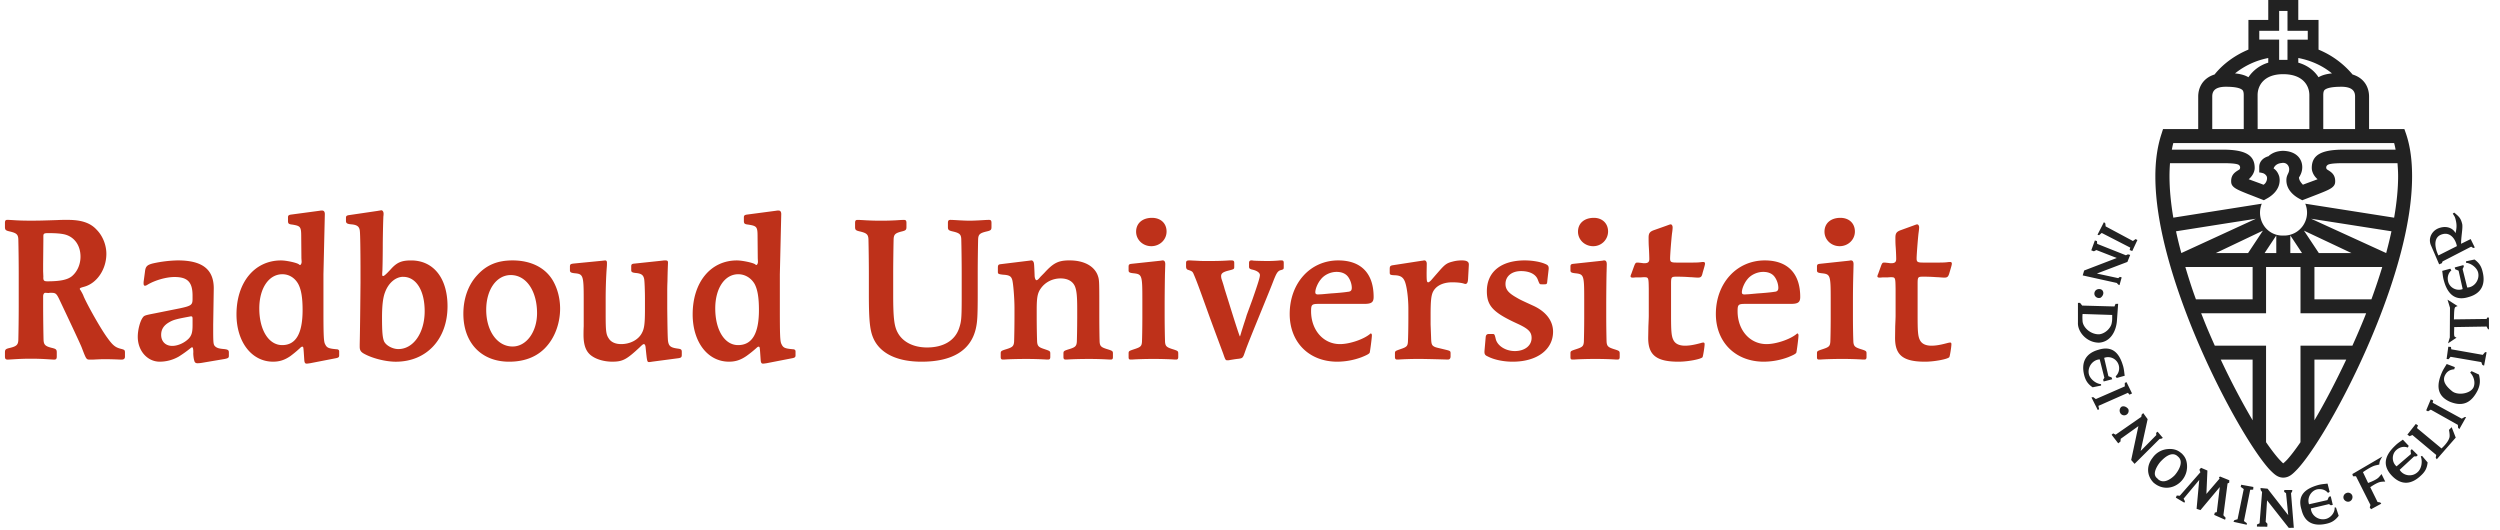 <?xml version="1.0" encoding="UTF-8"?> <svg xmlns="http://www.w3.org/2000/svg" viewBox="0 0 198 42"><g fill="none" fill-rule="evenodd"><path fill="#222" d="m179.03 38.65.562.054 1.635 2.096-.173-1.741-.15-.102.013-.147.632-.004-.01.11-.09.155.221 2.732-.402.002-1.717-2.18-.11 1.707.141.153-.014.231-.818-.01v-.166l.208-.095.198-2.478-.108-.146-.018-.17Zm-1.526-.258.964.175-.016.212-.236.011-.494 2.477.231.173-.011.12-1.05-.232.068-.131.255-.073.49-2.39-.242-.177.041-.165Zm6.838-.09.167.651-.132.084c-.218-.265-.553-.345-.883-.276-.485.127-.789.704-.618 1.177l1.456-.331.12-.263.143-.038.161.68-.151.033-.15-.094-1.434.341c.026.546.581.958 1.142.844.363-.06.774-.457.74-.919l.108.006.214.654c-.28.363-.544.538-1 .636-.882.19-1.68-.01-1.944-1.117-.38-1.207.39-1.686 1.297-1.95.28-.077.468-.081.764-.119ZM174.32 37.05l.507.216-.08 1.853 1.045-1.217-.053-.094.089-.067.734.296-.01.19-.13.062-.33 2.518.181.206-.049.15-.861-.382.05-.182.156-.038.237-1.986-1.529 1.825-.308-.1.21-2.29-1.24 1.486.11.208-.047.112-.678-.403.077-.167.237.018 1.633-1.862-.08-.199.13-.153Zm14.365-.897s-.15.228-.203.387c-.033.092-.043.253-.043.253s-.231.047-.351.08c-.308.093-.757.393-.898.49l-.044.03.408.856s.587-.2.819-.422c.104-.098.243-.283.243-.283l.294.597s-.243-.002-.396.032c-.306.068-.79.412-.79.412l.58 1.175.212.032.082.098-.81.44-.102-.138.055-.198-1.147-2.275-.237.002-.05-.177Zm-2.394 3.075c.069.18 0 .39-.184.479-.177.08-.385-.006-.48-.183a.357.357 0 0 1 .193-.47.353.353 0 0 1 .471.174Zm-14.647-3.658c.428-.045.79.039 1.095.304l.04.03.015.013.018.012.02.021.038.046c.277.286.364.65.342 1.075l-.02.167c-.066.386-.27.747-.58 1.007-.597.498-1.4.522-2.016.008l-.018-.012c-.577-.573-.583-1.366-.094-1.98a1.61 1.61 0 0 1 1.16-.691Zm18.662-.75.463.49-.067.137c-.332-.122-.66-.032-.91.194-.385.334-.372.973.015 1.295l1.14-.975-.031-.283.098-.104.475.471-.108.1h-.18l-1.147 1.064c.287.485.995.593 1.425.179.279-.238.416-.8.246-1.237l.1-.047.443.522c-.05.465-.204.742-.551 1.056-.681.642-1.492.83-2.297-.022-.851-.91-.41-1.715.277-2.364.198-.197.365-.297.609-.475Zm-17.842 1.311c-.502-.455-1.138.216-1.315.394-.21.222-.49.66-.487.988a.45.45 0 0 0 .199.376l.037.048c.14.131.289.184.455.182.393-.01.772-.367.872-.469.141-.151.799-.975.314-1.45Zm9.56-36.13v1.58h1.604V3.93a6.988 6.988 0 0 1 2.695 1.97c.95.29 1.307 1.04 1.307 1.75v2.574h2.797l.133.378c.346 1.027.477 2.15.477 3.374 0 3.786-1.395 8.216-2.777 11.672-2.082 5.218-4.852 9.946-6.318 11.52-.333.342-.612.64-1.08.66-.009.004-.017 0-.03 0-.008 0-.022.004-.032 0-.451-.02-.726-.318-1.068-.66-1.43-1.574-4.178-6.302-6.256-11.52-1.37-3.456-2.772-7.886-2.772-11.672 0-1.224.15-2.347.487-3.374l.12-.378h2.787V7.65c0-.71.36-1.46 1.297-1.751.663-.834 1.62-1.529 2.68-1.97V1.58h1.571V0h2.379Zm-12.281 32.716.35.48-.554 2.522 1.242-1.262-.018-.172.118-.096.414.488-.09.06-.169.03-1.978 1.97-.269-.305.571-2.683-1.4 1.003-.019.216-.178.143-.523-.679.122-.108.196.102 2.03-1.41.03-.178.125-.121ZM182.2 21.146h-2.728v3.664h-5.14c.055.141.114.279.169.422.283.726.593 1.433.91 2.143h4.061v7.648c.407.587.77 1.062 1.068 1.386.088.088.212.224.29.288.089-.064.224-.2.309-.288.296-.324.655-.799 1.061-1.386v-7.648h4.112c.32-.71.626-1.417.92-2.143.057-.143.116-.28.167-.422H182.2v-3.664Zm9.132 12.43.174.119-.082.206 1.943 1.615s.573-.499.638-.915c.027-.21-.047-.553-.047-.553l.214-.216.322.826-1.5 1.716-.084-.12.04-.222-1.89-1.58-.219.096-.178-.125.669-.846Zm1.184-1.944.194.085-.043.182 2.306 1.262.226-.131.117.004-.536.95-.1-.103-.017-.231-2.145-1.205-.218.131-.147-.074.363-.87Zm-14.11-3.15h-2.521a58.738 58.738 0 0 0 2.522 4.806v-4.806Zm7.415 0h-2.518v4.806c.803-1.358 1.67-3.014 2.518-4.806Zm-17.262 3.914a.357.357 0 0 1-.179.467.351.351 0 0 1-.469-.183c-.082-.182-.01-.388.12-.469.159-.082.393.002.528.185Zm-.138-2.13.436.895-.204.096-.12-.147-2.34 1.036.058.263-.108.063-.499-.997.14-.022.205.153 2.295-1.003-.002-.276.14-.061Zm25.358-1.437.645.247-.049.175c-.34.018-.585.173-.734.477-.241.483.138.916.583 1.268.448.34 1.421.192 1.674-.31.157-.338.067-.84-.26-1.176l.107-.116.587.271c.12.479.1.82-.106 1.262-.422.82-1.036 1.368-2.198.89-1.133-.511-1.007-1.445-.628-2.319.118-.269.233-.416.379-.669Zm-25.625.18c.074.267.078.46.123.75l-.634.177-.086-.128a.879.879 0 0 0 .247-.881.878.878 0 0 0-1.154-.585l.334 1.45.259.106.045.14-.677.174-.043-.141.098-.151-.369-1.458c-.565.031-.981.614-.86 1.164.08.353.503.753.968.8v.11l-.67.138c-.378-.258-.557-.53-.67-.978-.216-.867 0-1.68 1.136-1.996 1.199-.375 1.696.403 1.953 1.31Zm25.751-1.548.212.017.024.187 2.494.44.183-.215.121.01-.2 1.06-.137-.057-.085-.226-2.433-.418-.157.19-.157-.017.135-.971Zm-.062-3.729.806.513a.488.488 0 0 0-.198.086c-.084.086-.084.438-.1.964l2.589-.034.05-.114.132.006.004.927h-.072l-.116-.218-2.565.043c.004.279-.04.695.039.758.031.025.08.058.147.08l-.675.45.141-.468.014-2.353-.196-.64Zm-29.103.256.17.214 2.554.07.089-.207.204-.002-.098 1.356c-.061.803-.505 1.668-1.421 1.72-.978.001-1.702-.866-1.665-1.583V23.99l.167-.002Zm.204.88s-.035.115-.006.57c.034.483.617 1.055 1.315 1.039.497-.051.917-.51.986-.852.064-.288.04-.422.047-.68Zm13.463-3.722h-5.329c.247.826.514 1.684.84 2.563h4.489v-2.563Zm10.268 0h-5.372v2.563h4.512c.322-.88.607-1.737.86-2.563Zm7.306-.594c.376.28.543.54.645.99.22.88-.017 1.689-1.13 1.989-1.17.363-1.702-.41-1.945-1.32-.079-.266-.083-.46-.128-.757l.642-.172.083.133c-.254.216-.338.556-.256.883.12.495.68.78 1.152.597l-.323-1.458-.271-.112-.036-.143.69-.187.029.124-.096.188.367 1.466c.565-.015.989-.604.869-1.164-.07-.357-.502-.745-.966-.798v-.114l.674-.145Zm-29.435 2.503c.095.18 0 .39-.166.518a.367.367 0 0 1-.475-.177c-.08-.176 0-.39.182-.47.177-.073.389-.024.46.129Zm-.634-4.011.167.05.016.219 2.275.905.162-.073.179.043-.222.557-2.418.92 1.69.364.134-.1.14.041-.172.614-.098-.047-.118-.127-2.698-.597.115-.388 2.583-.992-1.615-.63-.196.1-.208-.076.284-.783Zm28.459-2.207c.377.314.524.437.636.91.06.33-.092.981-.09 1.562l.759-.374.328.67-.126.038-.163-.106-2.265 1.168-.053.14-.217.091-.634-1.47c-.285-.598.078-1.262.716-1.43.514-.15.997.015 1.215.428.098-.403.11-.662.01-1.064-.073-.289-.116-.285-.228-.48Zm.214 2.657c-.092-.5-.48-1.123-1.13-.948-.784.198-.623 1.083-.334 1.686Zm-11.545-2.168 5.945 2.717.152-.588c.097-.385.185-.759.266-1.136-1.24-.192-4.273-.67-6.363-.993Zm-.567.942 1.178 1.775h2.584l-3.762-1.775Zm-1.08.38v1.395h.927l-.926-1.396Zm-1.112 0-.925 1.395h.925v-1.396Zm-1.058-.38-3.73 1.775h2.554l1.176-1.775Zm-.555-.942c-2.096.322-5.103.801-6.328.993.12.566.257 1.125.42 1.724Zm-12.037.268.11.1.024.236 2.162 1.158.206-.15.15.07-.41.875-.205-.08.047-.191-2.26-1.162-.213.18-.121-.039.51-.997Zm14.2-4.695h-.046c-.021 0-.037.006-.06.011-.564.044-.656.436-.656.436s.182.085.337.367c.044.089.09.187.116.297.012.074.026.157.026.263 0 .822-.713 1.299-1.05 1.473l-.198.114s-.964-.38-1.239-.484c-.954-.381-1.354-.548-1.354-1.001v-.034c0-.561.387-.748.636-.905.106-.078.086-.266.01-.337-.051-.055-.15-.175-1.302-.175h-4.188c-.023.338-.04.668-.04 1.025 0 .99.101 2.098.303 3.291l7.005-1.107a1.95 1.95 0 0 0-.138.705c0 1.007.778 1.819 1.779 1.819l.056-.002.065.002a1.817 1.817 0 0 0 1.682-2.524l7.04 1.107c.206-1.193.316-2.3.316-3.291 0-.357-.024-.687-.049-1.025h-4.286c-1 0-1.195.093-1.265.153l-.023.022c-.088.07-.11.259.016.337.245.157.622.344.622.905v.034c0 .453-.39.62-1.354 1l-1.252.485-.216-.114c-.33-.174-1.048-.651-1.042-1.473 0-.45.221-.52.221-.864 0-.275-.19-.51-.473-.51Zm8.784-1.568h-17.489c-.049.164-.08.341-.118.522h4.043c1.763 0 2.52.426 2.52 1.448 0 .314-.186.656-.475.895.205.08 1.047.38 1.168.436.251-.128.357-.53.234-.707-.05-.063-.104-.14-.253-.204a1.665 1.665 0 0 0-.314-.065v-.435c0-.409.286-.725.745-.852a.483.483 0 0 1 .044-.05c.257-.205.579-.354 1.089-.374 1.099.03 1.53.67 1.53 1.297 0 .404-.18.683-.262.819.025.276.216.457.314.57.121-.054.961-.355 1.162-.435-.283-.24-.46-.58-.46-.895 0-1.022.752-1.448 2.503-1.448h4.135a5.67 5.67 0 0 0-.116-.522Zm-13.318-4.46c-.978 0-1.088.44-1.088.78v2.573h2.495V7.537c0-.338-.092-.404-.155-.446-.137-.1-.457-.22-1.252-.22Zm4.533-.996c-1.517 0-2.029.89-2.029 1.662l.004 2.687h4.096V7.537c0-.771-.526-1.662-2.07-1.662Zm4.585.997c-.797 0-1.126.12-1.264.22-.057.04-.149.107-.149.445v2.687h2.52V7.65c0-.34-.118-.78-1.107-.78Zm-5.77-2.277a6.037 6.037 0 0 0-2.632 1.219c.385.037.762.121 1.062.304a2.86 2.86 0 0 1 1.57-1.154Zm2.379 0v.369c.692.198 1.242.595 1.603 1.154.308-.183.677-.267 1.064-.304-.746-.615-1.674-1.03-2.667-1.22ZM181.17.864h-.661V2.44h-1.574v.699h1.574v1.603h.66V3.14h1.606v-.7h-1.605V.865Z"></path><path fill="#BE311A" d="M25.511 16.673c.135 0 .216.094.216.282l-.11 4.764v3.262c.004 1.62.028 2.07.122 2.257.141.298.249.363.908.422.138 0 .216.062.216.174v.299c0 .153-.045.202-.322.249l-1.98.386c-.122.016-.216.032-.275.032-.123 0-.17-.079-.186-.279l-.045-.671c-.03-.377-.03-.393-.138-.393a.317.317 0 0 0-.137.093 9.138 9.138 0 0 1-.789.657c-.46.314-.86.438-1.364.438-1.692 0-2.897-1.562-2.897-3.745 0-2.541 1.439-4.274 3.527-4.274.412 0 1.207.172 1.4.298.047.047.092.063.107.063.061 0 .126-.124.126-.254l-.018-.282-.015-1.672c0-.819-.046-.88-.695-.99-.295-.03-.353-.078-.353-.296v-.275c0-.155.058-.204.304-.231l2.216-.297c.076-.017.149-.017.182-.017Zm36.149 0c.137 0 .215.094.215.282l-.111 4.764v2.79c0 2.008.017 2.524.123 2.729.138.298.244.363.909.422.135 0 .21.062.21.174v.299c0 .153-.045.202-.32.249l-1.98.386c-.124.016-.214.032-.277.032-.122 0-.167-.079-.183-.279l-.047-.671c-.031-.377-.031-.393-.137-.393-.018 0-.079.032-.14.093a9.15 9.15 0 0 1-.82.657c-.463.314-.861.438-1.368.438-1.686 0-2.875-1.562-2.875-3.745 0-2.541 1.419-4.274 3.505-4.274.414 0 1.235.172 1.433.298a.204.204 0 0 0 .11.063c.059 0 .122-.124.122-.254v-.01l-.014-.272L60 18.779c0-.819-.047-.88-.732-.99-.292-.03-.353-.078-.353-.296v-.275c0-.155.06-.204.306-.231l2.25-.297c.08-.017.156-.017.188-.017Zm-47.574 3.951c1.937 0 2.844.707 2.844 2.218l-.045 2.857v.376c.001 1.197.016 1.227.182 1.383.14.108.29.155.662.186.306.032.398.079.398.267v.252c0 .172-.047.206-.322.266l-1.825.309a2.108 2.108 0 0 1-.34.031c-.143 0-.23-.065-.259-.232-.045-.108-.088-.502-.07-.626 0-.28-.032-.41-.104-.41-.016 0-.061.035-.106.065a9.368 9.368 0 0 1-.94.673 3.028 3.028 0 0 1-1.514.406c-.969 0-1.736-.855-1.736-1.972 0-.532.172-1.207.386-1.51.12-.168.14-.186.95-.343l2.024-.406c.875-.19.979-.265.979-.736v-.269c0-1.068-.397-1.47-1.425-1.47-.66 0-1.53.251-2.116.595-.121.08-.184.096-.23.096-.074 0-.107-.067-.107-.188v-.1l.108-.81c.045-.421.153-.545.632-.67a9.953 9.953 0 0 1 1.974-.238Zm38.623.002c.153 0 .196.045.196.186l-.016.412c-.013.404-.013.404-.027 1.09a15.4 15.4 0 0 0-.016.79v1.325c.016 1.447.03 2.306.06 2.575.062.42.217.532.798.608.245.034.294.08.294.267v.22c0 .187-.049.236-.26.27l-2.089.276a2.842 2.842 0 0 1-.22.031c-.178 0-.178 0-.288-1.075-.016-.24-.06-.348-.155-.348-.044 0-.116.047-.318.25-1.044.975-1.349 1.142-2.179 1.142-.585 0-1.175-.155-1.572-.42-.49-.312-.702-.846-.702-1.708 0-.123 0-.39.015-.675v-2.165c0-1.829-.049-1.968-.661-2.03-.353-.032-.43-.081-.43-.252v-.267c0-.188.045-.218.261-.251l2.245-.22c.155-.014.26-.031.279-.031.104 0 .147.064.147.186 0 .08 0 .206-.012.343-.06.74-.09 1.74-.09 2.493v1.22c0 1.4.03 1.634.27 1.975.187.27.527.41.957.41.72 0 1.368-.345 1.642-.877.184-.337.237-.704.243-1.732v-.98c0-.6-.029-1.43-.066-1.578-.059-.287-.206-.41-.59-.458-.356-.031-.432-.078-.432-.233v-.283c0-.172.045-.22.263-.235l2.206-.234c.092-.017.182-.017.247-.017Zm99.132-2.856c.09 0 .155.114.155.237 0 .095-.02.27-.047.458-.049.39-.153 1.707-.153 2.004 0 .28.079.327.516.327h1.26c.37 0 .568-.015.795-.047h.094c.077 0 .126.047.126.128 0 .092-.049.249-.188.72-.09.328-.165.39-.414.39h-.036a13.156 13.156 0 0 1-.424-.03c-.108 0-.29-.017-.583-.032-.333-.012-.441-.012-.577-.012-.458 0-.488 0-.49.546v2.535c0 1.227.025 1.631.178 1.932.142.294.448.453.919.453.335 0 .704-.06 1.244-.206a1.64 1.64 0 0 1 .23-.045c.076 0 .106.045.106.125 0 .22-.12.972-.169 1.035-.133.16-1.193.359-1.914.359-1.742 0-2.38-.514-2.38-1.88l.012-.923c.015-.38.03-.648.03-.85v-2.113c-.015-.91-.015-.925-.382-.925-.065 0-.065 0-.278.016h-.399a1.79 1.79 0 0 1-.228.016c-.094 0-.155-.048-.155-.093 0-.033.016-.113.061-.202l.187-.518c.121-.343.149-.379.304-.379.049 0 .188.016.369.036a.775.775 0 0 0 .184.015c.28 0 .385-.098.385-.331 0-.079-.01-.581-.047-1.037-.016-.249-.016-.482-.016-.655 0-.344.09-.475.428-.597l.944-.343c.308-.114.308-.114.353-.114Zm-31.07 2.855c.58 0 1.206.108 1.577.265.245.094.308.175.308.363v.044l-.108.94c-.016.25-.045.28-.216.28h-.243c-.153 0-.153 0-.308-.402-.171-.406-.648-.644-1.317-.644-.736 0-1.229.408-1.229 1.017 0 .42.216.7.815 1.046.35.206.35.206 1.377.677 1 .453 1.576 1.191 1.576 2.059 0 1.42-1.268 2.377-3.199 2.377-.736 0-1.48-.155-1.982-.42-.22-.093-.265-.193-.25-.44l.093-1.07c.014-.186.094-.265.263-.265h.257c.17 0 .185 0 .28.407.138.54.786.946 1.508.946.785 0 1.329-.428 1.329-1.037 0-.47-.244-.722-1.084-1.114-1.968-.895-2.459-1.427-2.459-2.59 0-1.53 1.117-2.439 3.013-2.439Zm-90.575-3.972c.106 0 .183.116.183.271 0 .045 0 .126-.016.218-.014.367-.031.818-.047 2.09 0 .97-.014 1.708-.028 2.163l-.017.265v.112c0 .059.031.09.078.09.077 0 .26-.169.61-.548.474-.531.849-.688 1.602-.688 1.763 0 2.883 1.393 2.883 3.628 0 2.605-1.656 4.393-4.098 4.393-.812 0-1.92-.279-2.58-.671-.2-.128-.277-.252-.277-.519v-.172c.03-1.349.045-2.966.063-4.909l-.001-1.287c-.003-1.234-.02-2.515-.049-2.766-.027-.363-.196-.502-.624-.551-.386-.028-.478-.092-.478-.277v-.241c0-.145.058-.193.26-.22l2.24-.33.296-.05Zm75.793 3.972c1.812 0 2.803 1.032 2.803 2.893 0 .424-.169.55-.748.55h-3.578c-.567 0-.628.049-.628.58 0 1.49.966 2.605 2.289 2.605.767 0 1.872-.377 2.374-.8.034-.028.047-.044.061-.044.05 0 .092.06.092.141 0 .232-.143 1.268-.172 1.378-.042.092-.208.186-.636.36a5.6 5.6 0 0 1-1.933.358c-2.244 0-3.769-1.546-3.769-3.778 0-2.425 1.614-4.243 3.845-4.243Zm26.33-2.855c.092 0 .153.114.153.237 0 .095-.015.27-.045.458-.05.39-.155 1.707-.155 2.004 0 .28.075.327.522.327h1.256c.365 0 .57-.015.768-.047h.094c.076 0 .125.047.125.128 0 .092-.049.249-.186.72-.07.328-.141.39-.389.39h-.036a10.953 10.953 0 0 1-.42-.03c-.11 0-.287-.017-.582-.032-.293-.01-.41-.012-.525-.012h-.058c-.463 0-.492 0-.494.553v2.528c0 1.227.03 1.631.184 1.932.14.294.448.453.927.453.335 0 .698-.06 1.236-.206a.934.934 0 0 1 .2-.045c.08 0 .112.045.112.125 0 .22-.124.972-.165 1.035-.118.16-1.173.359-1.894.359-1.752 0-2.41-.514-2.41-1.88l.016-.923c.016-.38.03-.648.03-.85v-2.113c-.014-.91-.014-.925-.383-.925-.063 0-.063 0-.28.016h-.396c-.127.016-.211.016-.23.016-.095 0-.154-.048-.154-.093 0-.033.014-.113.059-.202l.186-.518c.126-.343.155-.379.308-.379.043 0 .185.016.367.036.063.015.126.015.185.015.278 0 .38-.098.38-.331 0-.079-.011-.581-.043-1.037-.013-.249-.013-.482-.013-.655 0-.344.086-.475.427-.597l.968-.343c.308-.114.308-.114.355-.114Zm7.454 2.855c1.806 0 2.805 1.032 2.805 2.893 0 .424-.17.55-.75.55h-3.581c-.57 0-.63.049-.63.58 0 1.49.965 2.605 2.294 2.605.763 0 1.868-.377 2.375-.8.033-.028.047-.044.062-.044.044 0 .093.06.093.141 0 .232-.138 1.268-.171 1.378-.043.092-.214.186-.644.36a5.601 5.601 0 0 1-1.93.358c-2.248 0-3.8-1.546-3.8-3.778 0-2.425 1.64-4.243 3.877-4.243Zm-61.447-3.21c.156 0 .2.063.2.248v.316c0 .235-.058.28-.413.36-.52.125-.63.235-.646.63a134.59 134.59 0 0 0-.031 2.517v1.72c0 1.85-.03 2.294-.152 2.824-.398 1.72-1.856 2.616-4.296 2.616-1.874 0-3.193-.61-3.762-1.737-.324-.658-.412-1.394-.412-3.635v-1.582c0-.971-.018-2.102-.032-2.724-.015-.394-.137-.504-.643-.63-.356-.078-.417-.124-.417-.36v-.315c0-.185.046-.247.2-.247.089 0 .37.013.63.03a22.564 22.564 0 0 0 2.45 0c.235-.017.497-.03.589-.03.153 0 .2.062.2.247v.316c0 .235-.065.28-.398.36-.495.125-.607.235-.619.63-.012.47-.03 1.699-.033 2.526v1.85c0 1.8.076 2.482.35 2.985.394.752 1.253 1.19 2.327 1.19 1.29 0 2.194-.533 2.532-1.49.183-.542.213-.762.217-2.284v-2.054c0-.926-.017-2.133-.033-2.724-.012-.394-.12-.504-.642-.63-.353-.078-.416-.124-.416-.36v-.315c0-.185.05-.247.2-.247.109 0 .368.013.63.03.291.015.595.032.87.032.34 0 .614-.017.922-.033.261-.016.52-.03.628-.03Zm-37.73 3.21c1.462 0 2.613.583 3.21 1.627.356.628.555 1.395.555 2.192 0 1.056-.352 2.122-.972 2.873-.702.876-1.747 1.33-3.067 1.33-2.193 0-3.623-1.489-3.623-3.797 0-1.22.398-2.317 1.12-3.079.719-.785 1.582-1.146 2.777-1.146Zm54.346.033c.148.014.426.014.79.014.72 0 1.163-.014 1.624-.047h.187c.153 0 .21.047.21.204v.282c0 .205-.012.205-.428.314-.442.108-.612.218-.612.438 0 .079.013.189.062.314.075.23.152.467.212.703l.387 1.236c.477 1.537.799 2.526.828 2.526.016 0 .032-.076.063-.173l.063-.217.135-.424c.077-.254.185-.55.275-.868l.448-1.22c.476-1.365.6-1.783.6-1.955 0-.187-.247-.36-.632-.438-.184-.051-.23-.094-.23-.236v-.282c0-.14.061-.204.185-.204.045 0 .09 0 .167.017.184.016.816.03 1.126.03.285 0 .64-.014.964-.047h.137c.124 0 .17.047.17.204v.282c0 .22 0 .22-.291.299-.202.092-.295.233-.554.903-.169.44-.169.44-1.487 3.67-.493 1.22-.603 1.507-.709 1.805-.133.375-.133.389-.196.48-.05.08-.108.115-.322.144-.143.016-.186.016-.726.106a.506.506 0 0 1-.12.017l-.051.001c-.15 0-.165-.018-.334-.514-.204-.55-.337-.897-1.048-2.826-.73-2.022-1.008-2.82-1.271-3.425-.108-.269-.138-.289-.495-.408-.09-.032-.133-.13-.133-.252v-.282c0-.157.062-.204.26-.204h.032c.048.001.165.007.714.033ZM5.37 17.414c1.07 0 1.792.234 2.289.786.476.48.765 1.205.765 1.905 0 1.21-.736 2.318-1.739 2.599-.337.094-.365.11-.365.19 0 .014.018.047.057.09.11.189.204.352.247.487.324.738 1.34 2.548 1.877 3.282.431.596.63.765 1.09.877.26.068.3.088.306.28v.344c0 .143-.091.226-.244.226h-.124c-.334-.018-.89-.034-1.256-.034-.232 0-.552.016-.905.034H7.13c-.293 0-.293 0-.66-.962-.133-.343-1.181-2.557-1.73-3.717-.264-.563-.325-.61-.694-.61H3.94c-.059.015-.108.015-.108.015l-.245-.016c-.092 0-.17.11-.17.281v.756c0 .812.017 2.18.033 2.698.017.375.137.5.643.624.338.08.403.126.403.365v.313c0 .184-.047.253-.204.253-.106 0-.352-.018-.61-.034a20.833 20.833 0 0 0-2.46 0c-.263.016-.522.034-.614.034-.167 0-.216-.069-.216-.253v-.313c0-.239.06-.284.414-.365.508-.123.632-.249.646-.624.015-.612.031-1.729.031-2.698v-2.534c0-.973-.016-2.102-.031-2.726-.014-.393-.138-.504-.646-.628-.353-.077-.414-.126-.414-.361v-.316c0-.187.049-.248.184-.248.154 0 .383.016.646.032.279.016.63.03 1.12.03h.244c.546-.001.694-.006 1.951-.046.312-.016.585-.016.832-.016Zm141.231 3.21c.137 0 .2.11.2.299v.024l-.014.586a78.48 78.48 0 0 0-.034 2.297v1.13c0 .915.017 1.745.034 2.122.032.33.122.42.568.563.42.13.469.155.474.322v.304c0 .141-.046.206-.166.206h-.11a26.44 26.44 0 0 0-1.67-.05c-.583 0-1.317.02-1.704.05h-.106c-.14 0-.169-.05-.169-.206v-.25c0-.217 0-.217.48-.376.472-.155.547-.234.578-.563.016-.372.027-1 .03-1.858v-1.548c0-1.848-.03-1.956-.658-2.029-.353-.033-.43-.078-.43-.237v-.283c0-.173.044-.216.26-.236l2.198-.235.121-.014c.047-.017.087-.017.118-.017Zm-54.51 0c.133 0 .198.11.198.299l-.018.61c-.012.267-.031 1.784-.031 2.648v.779c0 .915.02 1.745.031 2.122.03.33.122.42.571.563.46.143.475.159.475.377v.249c0 .141-.049.206-.166.206h-.112c-.4-.03-1.088-.05-1.676-.05-.581 0-1.315.02-1.702.05h-.106c-.141 0-.17-.05-.17-.206v-.25c0-.217 0-.217.478-.376.475-.155.554-.234.581-.563.014-.372.027-1 .03-1.858v-1.548c0-1.848-.03-1.956-.658-2.029-.355-.033-.432-.078-.432-.237v-.283c0-.173.047-.216.263-.236l2.196-.235.124-.014c.045-.017.088-.017.124-.017Zm34.966 0c.138 0 .199.11.199.299v.038l-.014.572c-.011.25-.026 1.6-.028 2.479v.948c0 .915.016 1.745.028 2.122.03.33.12.42.563.563.461.143.475.159.475.377v.249c0 .141-.047.206-.169.206h-.108c-.398-.03-1.085-.05-1.642-.05-.583 0-1.32.02-1.704.05h-.108c-.137 0-.169-.05-.169-.206v-.25c0-.199 0-.216.37-.34l.111-.036c.475-.155.548-.234.581-.563.01-.372.025-1 .027-1.858v-1.548c0-1.848-.027-1.956-.659-2.029-.351-.033-.43-.078-.43-.237v-.283c0-.173.045-.216.261-.236l2.185-.235.11-.014c.045-.017.09-.017.121-.017Zm-11.278 0c.4 0 .567.11.552.345v.032l-.061 1.1c-.016.275-.08.387-.216.387-.03 0-.077-.017-.141-.035-.183-.06-.536-.094-.89-.094-.563 0-1.006.157-1.299.437-.334.345-.412.646-.42 2.006v.897l.038 1.005c.013.516.045.646.259.754.123.06.14.06.798.217.467.114.487.114.487.33v.22c0 .159-.076.251-.202.251h-.07c-.444-.012-1.673-.049-2.291-.049-.489 0-1.205.022-1.568.05h-.106c-.122 0-.169-.066-.169-.209v-.247c0-.216 0-.216.453-.375.471-.157.55-.236.575-.565.017-.357.033-.986.035-1.854v-.782c0-.783-.107-1.676-.26-2.102-.14-.387-.361-.53-.832-.544-.34-.015-.385-.043-.385-.217v-.267c0-.232.045-.281.277-.314l2.227-.344.128-.016c.059-.017.106-.017.118-.017.111 0 .184.11.184.267l-.012.69c0 .672.012.778.136.778.049 0 .18-.106.292-.244.232-.269.232-.269.6-.689.429-.486.586-.596 1.023-.706.234-.063.461-.096.74-.096Zm-31.061 0c1.105 0 1.92.426 2.212 1.16.125.351.134.377.135 2.206v.967c0 .919.014 1.812.026 2.126.027.327.117.42.579.563.459.143.474.157.474.377v.247c0 .16-.045.206-.166.206h-.11a26.712 26.712 0 0 0-1.659-.047c-.586 0-1.307.018-1.705.047h-.112c-.122 0-.167-.063-.167-.206v-.247c0-.22.016-.234.475-.377.463-.143.554-.236.585-.563.013-.333.027-1.086.03-1.902v-.736c0-.985-.046-1.411-.17-1.739-.166-.424-.58-.655-1.146-.655-.632 0-1.212.29-1.566.792-.26.364-.326.707-.326 1.708v.406c0 .948.018 1.763.034 2.126.031.327.123.42.569.563.455.157.473.157.473.377v.247c0 .143-.047.206-.173.206h-.106a26.49 26.49 0 0 0-1.668-.047c-.58 0-1.336.018-1.705.047h-.108c-.122 0-.167-.063-.167-.206v-.247c0-.22.015-.234.475-.377.459-.143.553-.236.585-.563.013-.33.031-1.178.031-2.126v-.543c0-.766-.094-1.992-.183-2.267-.082-.267-.233-.363-.71-.39-.355-.038-.422-.066-.422-.207v-.314c0-.235.028-.284.208-.312l2.18-.267c.14-.014.246-.033.262-.033.123 0 .2.11.215.3.016.126.046.86.046.94.015.187.076.328.153.328.045 0 .108-.045.168-.106l.154-.175.292-.296c.734-.803 1.117-.991 2.008-.991Zm-52.79 1.3c-.58 0-1.15.468-1.425 1.204-.17.424-.247 1.052-.247 2.035 0 1.182.047 1.604.17 1.888.17.328.678.595 1.123.595 1.194 0 2.085-1.286 2.085-3 0-1.642-.677-2.721-1.706-2.721Zm8.53-.14c-1.138 0-1.95 1.157-1.95 2.754 0 1.665.869 2.905 2.09 2.905 1.093 0 1.936-1.162 1.936-2.64 0-1.77-.863-3.018-2.076-3.018Zm-25.325 3.272c-.031 0-.063 0-.11.015l-.169.032c-.843.16-1.122.224-1.442.412-.448.25-.648.577-.648 1.003 0 .532.354.877.876.877.447 0 .971-.237 1.307-.58.23-.248.304-.5.304-1.064v-.44c0-.208-.012-.255-.118-.255Zm7.233-3.337c-1.076 0-1.83 1.11-1.83 2.71 0 1.698.739 2.903 1.814 2.903 1.09 0 1.616-.925 1.616-2.781 0-.97-.108-1.61-.34-2.051-.263-.483-.724-.781-1.26-.781Zm36.105 0c-1.071 0-1.823 1.11-1.823 2.71 0 1.698.734 2.903 1.808 2.903 1.116 0 1.652-.925 1.652-2.781 0-.97-.106-1.61-.337-2.051-.277-.483-.762-.781-1.3-.781Zm47.392-.185c-.493 0-.98.237-1.256.595-.246.294-.434.75-.434 1.016 0 .126.065.175.218.175l.337-.018.707-.065c.276-.015 1.03-.076 1.301-.125.237-.014.326-.108.326-.314 0-.28-.108-.62-.293-.872-.184-.249-.49-.392-.906-.392Zm33.786 0c-.49 0-.987.237-1.264.595-.243.294-.428.75-.428 1.016 0 .126.059.175.212.175l.338-.018.714-.065c.275-.015 1.026-.076 1.297-.125.236-.014.326-.108.326-.314 0-.28-.108-.62-.294-.872-.18-.249-.485-.392-.901-.392ZM3.832 18.463c-.337 0-.398.033-.398.25v.33l-.018 1.867v.575l.018.426c-.018.312.047.369.322.369.997 0 1.58-.118 1.933-.4.434-.36.687-.943.687-1.551 0-.881-.47-1.552-1.225-1.755-.302-.078-.736-.111-1.319-.111Zm87.408-1.21c.679 0 1.152.426 1.152 1.085 0 .644-.534 1.16-1.209 1.16-.66 0-1.203-.502-1.203-1.148 0-.671.508-1.097 1.26-1.097Zm34.996 0c.65 0 1.124.426 1.124 1.085a1.17 1.17 0 0 1-1.185 1.16c-.657 0-1.197-.502-1.197-1.148 0-.671.504-1.097 1.258-1.097Zm19.526 0c.673 0 1.146.426 1.146 1.085 0 .644-.534 1.16-1.21 1.16-.658 0-1.198-.502-1.198-1.148 0-.671.504-1.097 1.262-1.097Z"></path></g></svg> 